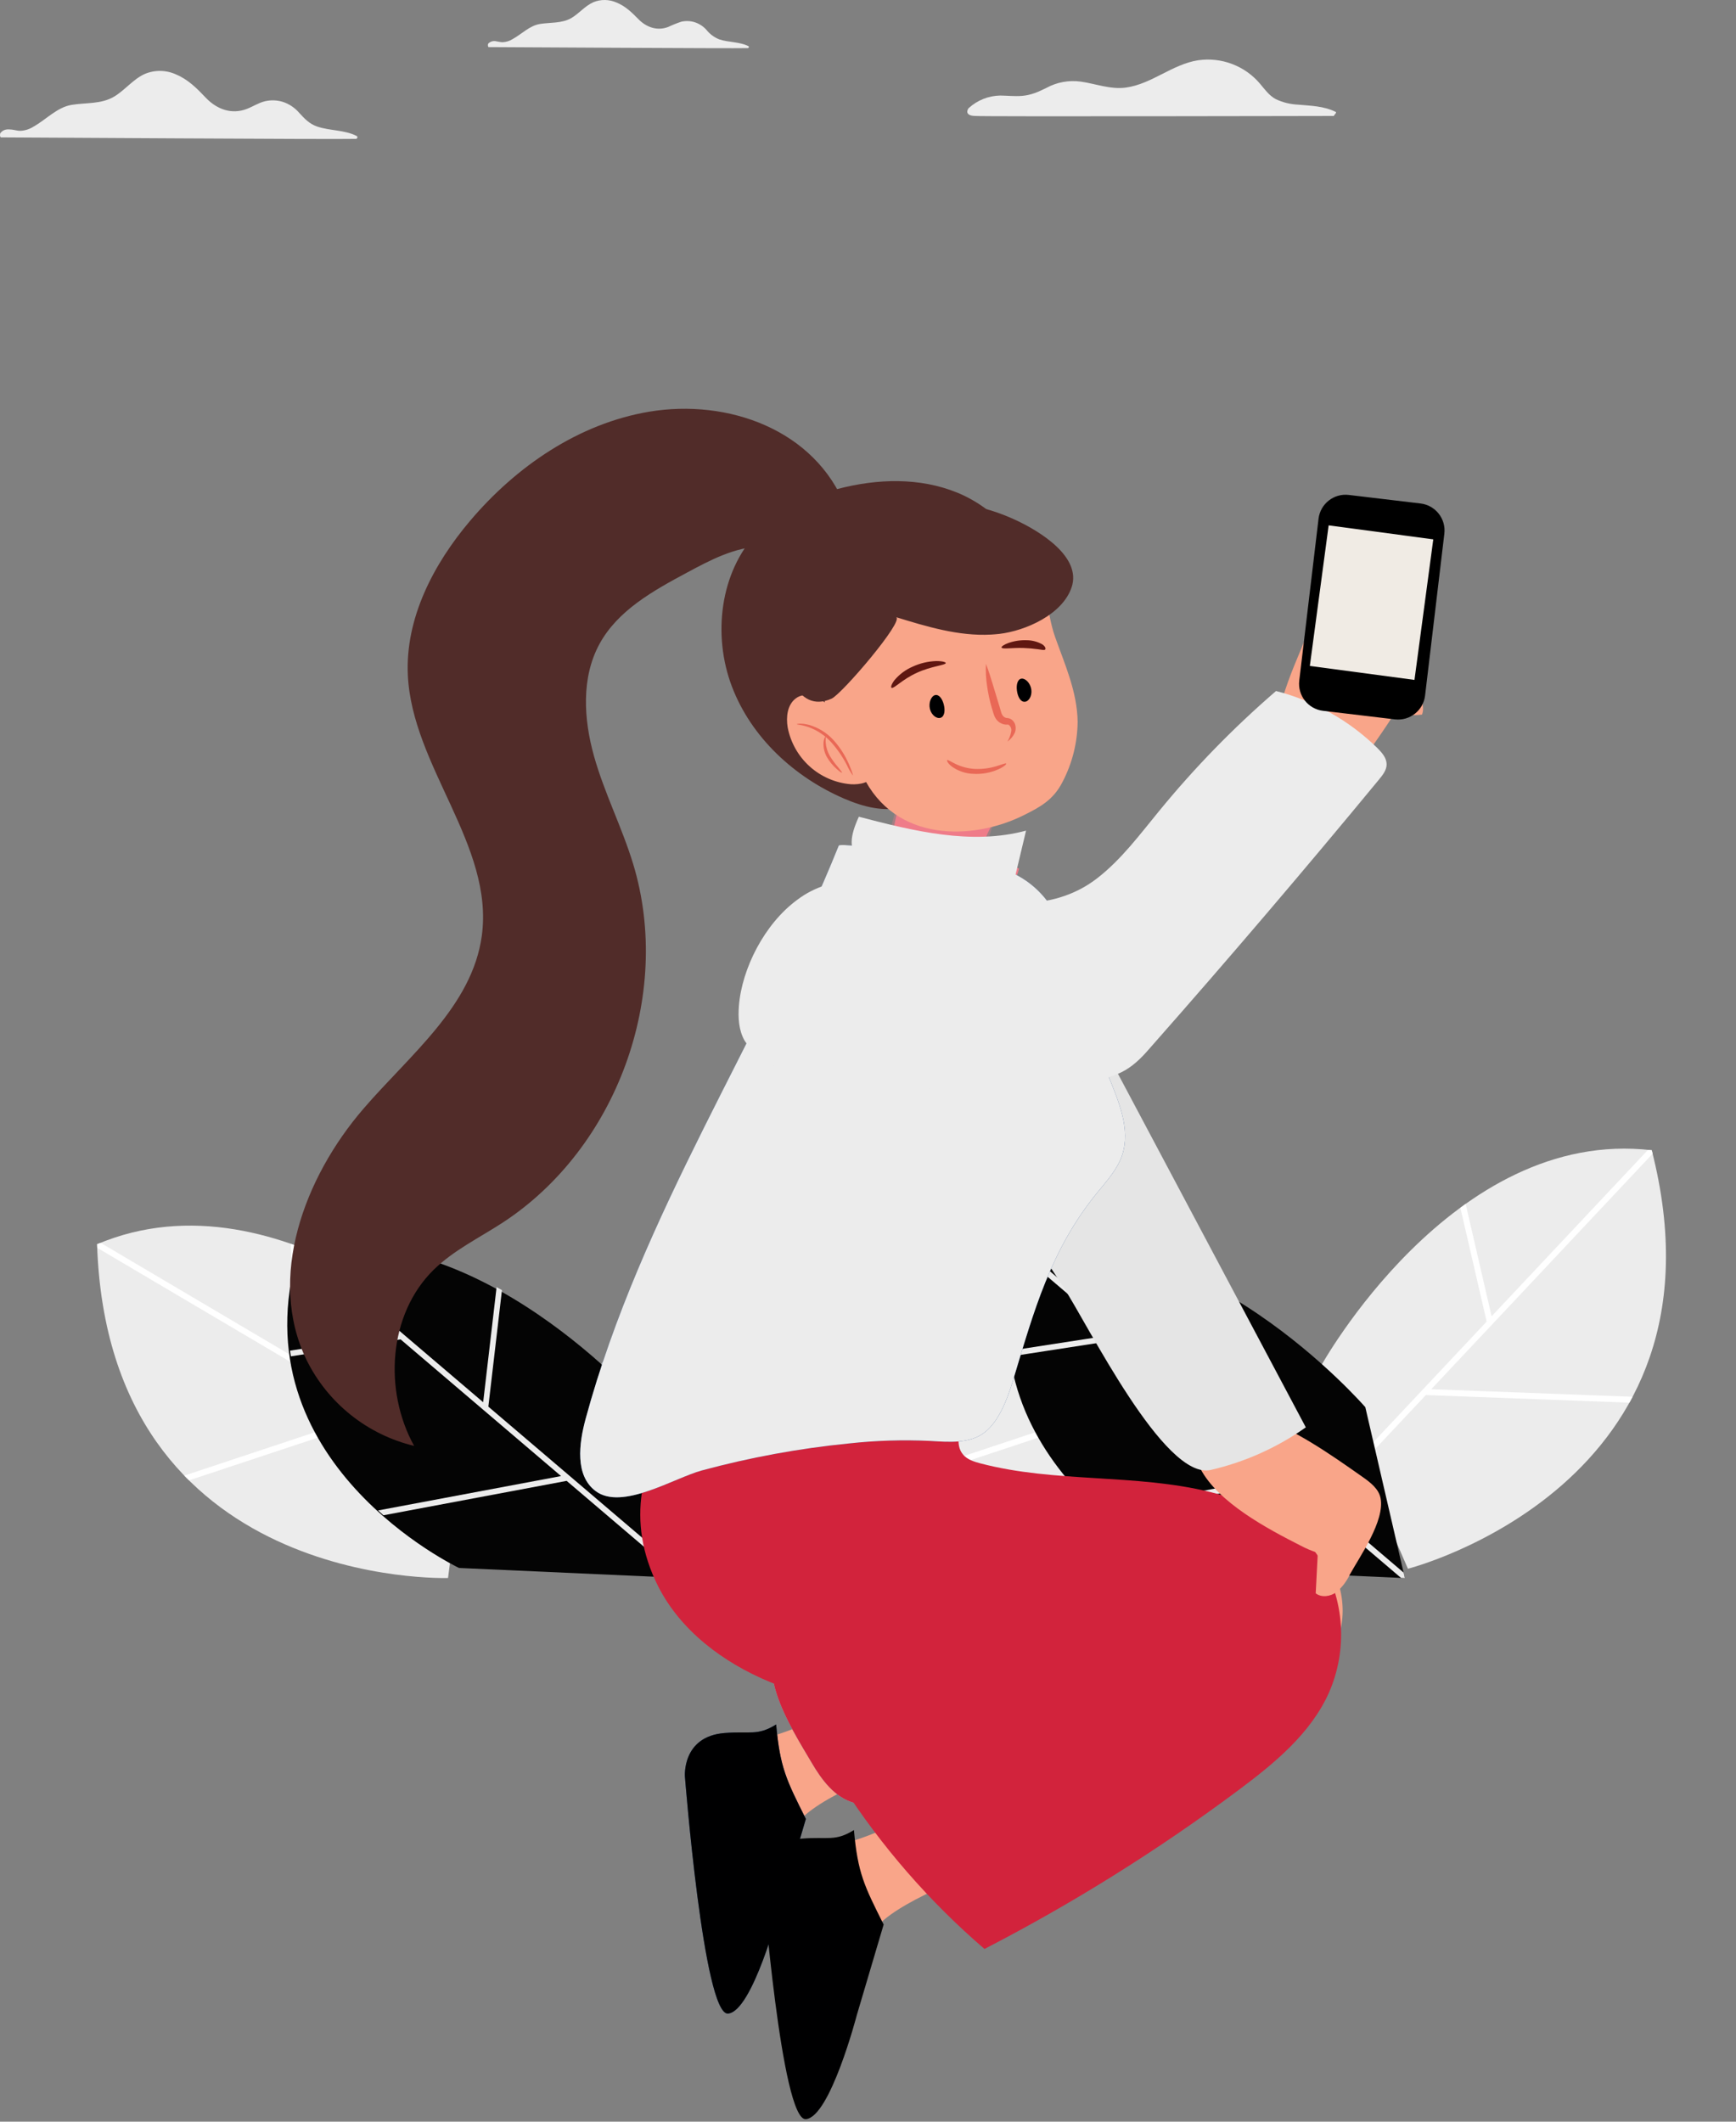 <?xml version="1.0" encoding="UTF-8"?> <svg xmlns="http://www.w3.org/2000/svg" width="612" height="748" viewBox="0 0 612 748" fill="none"><rect x="0" y="0" width="612" height="748" fill="#808080" stroke="none"/><path d="M211.442 481.992C211.442 481.992 257.984 397.227 328.299 405.518C358.505 523.584 242.343 553.055 242.343 553.055L211.442 481.992Z" fill="#ECECEC"></path><path d="M328.297 405.521C328.404 405.931 328.5 406.336 328.604 406.744L250.57 489.764L321.548 492.429C321.206 493.121 320.802 493.824 320.421 494.509L248.665 491.825L226.153 515.785L225.231 513.669L270.094 465.918L260.826 425.795C261.447 425.34 262.065 424.889 262.694 424.443L271.843 464.059L326.97 405.39C327.411 405.436 327.854 405.47 328.299 405.518L328.297 405.521Z" fill="white"></path><path d="M167.782 479.456C167.782 479.456 99.424 411.057 34.22 438.65C38.179 560.455 157.95 556.321 157.95 556.321L167.782 479.456Z" fill="#ECECEC"></path><path d="M34.223 438.653C34.235 439.077 34.255 439.492 34.27 439.913L132.38 497.845L64.968 520.221C65.49 520.789 66.074 521.352 66.631 521.903L134.784 499.292L163.091 516.014L163.385 513.724L106.974 480.397L104.671 439.283C103.948 439.02 103.228 438.759 102.5 438.507L104.776 479.101L35.461 438.156C35.05 438.324 34.634 438.48 34.22 438.65L34.223 438.653Z" fill="white"></path><path d="M227.319 496.093C227.319 496.093 167.509 427.079 105.1 441.284C83.243 515.621 161.823 552.782 161.823 552.782L241.26 556.357L227.319 496.093Z" fill="#040404"></path><path d="M175.067 453.78L170.332 494.352L106.97 440.357C106.477 440.461 105.984 440.553 105.49 440.667C105.403 440.961 105.335 441.249 105.251 441.543L139.187 470.462L102.26 476.167C102.304 476.535 102.358 476.878 102.405 477.232L102.546 478.174L141.225 472.196L197.785 520.386L133.292 532.504C133.919 533.082 134.546 533.657 135.174 534.213L199.761 522.076L239.922 556.299L241.26 556.357L240.814 554.409L172.159 495.91L176.956 454.844C176.328 454.487 175.701 454.148 175.067 453.78Z" fill="#ECECEC"></path><path d="M465.442 481.992C465.442 481.992 511.984 397.227 582.299 405.518C612.505 523.584 496.343 553.055 496.343 553.055L465.442 481.992Z" fill="#ECECEC"></path><path d="M582.297 405.521C582.404 405.931 582.5 406.336 582.604 406.744L504.57 489.764L575.548 492.429C575.206 493.121 574.802 493.824 574.421 494.509L502.665 491.825L480.153 515.785L479.231 513.669L524.094 465.918L514.826 425.795C515.447 425.34 516.065 424.889 516.694 424.443L525.843 464.059L580.97 405.39C581.411 405.436 581.854 405.47 582.299 405.518L582.297 405.521Z" fill="white"></path><path d="M421.782 479.456C421.782 479.456 353.424 411.057 288.22 438.65C292.18 560.455 411.95 556.321 411.95 556.321L421.782 479.456Z" fill="#ECECEC"></path><path d="M288.223 438.653C288.235 439.077 288.255 439.492 288.27 439.913L386.38 497.845L318.968 520.221C319.49 520.789 320.074 521.352 320.631 521.903L388.784 499.292L417.091 516.014L417.385 513.724L360.974 480.397L358.671 439.283C357.948 439.02 357.228 438.759 356.5 438.507L358.776 479.101L289.461 438.156C289.05 438.324 288.634 438.48 288.22 438.65L288.223 438.653Z" fill="white"></path><path d="M481.319 496.093C481.319 496.093 421.509 427.079 359.1 441.284C337.243 515.621 415.823 552.782 415.823 552.782L495.26 556.357L481.319 496.093Z" fill="#040404"></path><path d="M429.067 453.78L424.332 494.352L360.97 440.357C360.477 440.461 359.984 440.553 359.49 440.667C359.403 440.961 359.335 441.249 359.251 441.543L393.187 470.462L356.26 476.167C356.304 476.535 356.358 476.878 356.405 477.232L356.546 478.174L395.225 472.196L451.785 520.386L387.292 532.504C387.919 533.082 388.546 533.657 389.174 534.213L453.761 522.076L493.922 556.299L495.26 556.357L494.814 554.409L426.159 495.91L430.956 454.844C430.328 454.487 429.701 454.148 429.067 453.78Z" fill="#ECECEC"></path><path d="M266.841 187.908C274.459 179.826 284.854 175.111 295.441 172.345C309.271 168.741 324.291 168.242 337.61 173.739C350.93 179.237 362.152 191.467 364.42 206.146L329.573 266.855C331.784 274.177 326.071 282.066 319.031 284.299C311.992 286.532 304.295 284.458 297.493 281.511C280.195 274.03 264.914 260.167 258.022 242.032C251.13 223.896 253.839 201.702 266.841 187.908Z" fill="#512C29"></path><path d="M315.676 318.904C310.563 315.821 307.072 324.107 302.583 320.536C303.104 320.253 305.598 315.209 306.108 314.937C314.939 301.211 315.744 285.557 319.473 271.615L357.539 268.102C355.468 274.426 353.397 280.751 351.327 287.076C350.125 290.726 345.727 296.665 346.792 300.61C347.11 301.857 352.268 303.863 359.262 306.198C355.034 323.642 327.884 329.4 315.676 318.904Z" fill="#EF7C89"></path><g style="mix-blend-mode:multiply" opacity="0.32"><path d="M312.626 297.266L319.428 271.615L357.493 268.102L346.861 300.53C335.185 301.845 323.611 301.369 312.626 297.266Z" fill="#EF7C89"></path></g><path d="M304.091 273.35C301.019 275.957 296.258 273.452 294.308 269.462C292.483 265.733 292.982 262.083 292.426 258.127C291.973 254.863 291.134 251.791 290.828 248.447C290.091 240.309 289.694 231.876 291.905 224.1C294.19 216.429 298.728 209.621 304.929 204.559C310.688 199.719 317.229 196.454 323.735 193.224C334.856 187.817 351.508 180.756 362.277 192.839C368.512 199.878 368.648 215.259 371.901 224.406C375.302 234.052 379.746 243.766 379.904 254.421C379.836 261.792 378.026 269.043 374.622 275.583C371.414 281.953 366.766 284.481 361.019 287.348C342.882 296.439 315.438 297.006 304.091 273.35Z" fill="#F9A589"></path><path d="M299.987 276.489C294.585 276.044 289.477 273.839 285.448 270.214C281.418 266.588 278.689 261.741 277.678 256.415C277.077 252.811 277.542 248.617 280.399 246.328C288.164 240.105 302.379 258.546 306.131 263.749C308.069 266.435 309.86 269.927 308.398 272.919C306.936 275.911 303.206 276.671 299.987 276.489Z" fill="#F9A589"></path><path d="M280.92 255.305C280.92 255.191 282.564 254.885 285.137 255.543C288.46 256.479 291.455 258.324 293.786 260.87C296.073 263.393 297.927 266.277 299.273 269.405C300.316 271.774 300.781 273.304 300.644 273.361C299.829 272.235 299.134 271.027 298.57 269.756C297.064 266.819 295.186 264.087 292.982 261.629C290.766 259.219 287.996 257.386 284.91 256.291C282.53 255.486 280.92 255.497 280.92 255.305Z" fill="#E96856"></path><path d="M296.813 272.409C296.7 272.511 296.019 272.046 295.011 271.151C293.667 269.98 292.519 268.603 291.61 267.07C290.671 265.491 290.221 263.668 290.318 261.833C290.431 260.428 290.918 259.668 291.032 259.714C291.145 259.759 291.032 260.575 291.088 261.845C291.229 263.495 291.732 265.093 292.562 266.526C293.445 267.969 294.45 269.335 295.566 270.607C296.405 271.627 296.915 272.295 296.813 272.409Z" fill="#E96856"></path><path d="M314.349 242.508C313.953 242.383 314.145 241.374 315.313 239.81C317.056 237.739 319.256 236.101 321.74 235.027C324.365 233.815 327.206 233.145 330.095 233.054C332.283 233.054 333.496 233.451 333.416 233.791C333.235 234.539 328.36 234.834 323.214 237.192C318.068 239.549 315.234 242.78 314.349 242.508Z" fill="#601711"></path><path d="M343.12 272.817C340.381 272.727 337.731 271.819 335.513 270.21C334.051 269.076 333.677 268.034 333.938 267.943C334.198 267.852 335.071 268.453 336.692 269.246C338.851 270.315 341.202 270.94 343.607 271.083C346.206 271.201 348.806 270.871 351.293 270.108C353.265 269.53 354.467 268.974 354.694 269.178C354.92 269.382 353.979 270.312 351.928 271.23C349.161 272.457 346.14 273.001 343.12 272.817Z" fill="#E96856"></path><path d="M353.084 228.283C352.993 227.943 353.855 227.285 355.442 226.707C357.467 225.988 359.608 225.65 361.756 225.71C363.715 225.694 365.646 226.178 367.367 227.115C368.603 227.897 368.773 228.815 368.376 229.053C367.979 229.291 367.242 229.053 365.961 228.895C364.281 228.662 362.59 228.514 360.894 228.453C356.825 228.305 353.254 228.985 353.084 228.283Z" fill="#601711"></path><path d="M347.575 234.029C347.444 236.681 347.585 239.34 347.994 241.964C348.367 244.602 348.935 247.208 349.694 249.762L350.284 251.666L350.454 252.165C350.533 252.369 350.624 252.573 350.715 252.766C350.912 253.173 351.159 253.554 351.451 253.899C352.056 254.578 352.843 255.07 353.719 255.316C354.153 255.441 354.605 255.491 355.056 255.463C355.198 255.434 355.345 255.434 355.487 255.463C355.88 255.721 356.186 256.092 356.364 256.527C356.542 256.962 356.584 257.441 356.485 257.9C356.261 259.15 355.811 260.348 355.158 261.437C356.315 260.628 357.228 259.519 357.799 258.229C358.069 257.47 358.132 256.652 357.981 255.86C357.902 255.401 357.729 254.962 357.474 254.572C357.218 254.182 356.886 253.849 356.496 253.593C356.053 253.324 355.551 253.168 355.034 253.14C354.824 253.128 354.617 253.082 354.421 253.004C354.029 252.84 353.694 252.564 353.458 252.21C353.327 252.035 353.216 251.845 353.129 251.644C353.082 251.545 353.044 251.443 353.016 251.338L352.88 250.884L352.336 249.014L350.068 241.533C349.32 239.051 348.549 236.534 347.575 234.029Z" fill="#E96856"></path><path d="M331.614 253.049C330.288 253.514 328.395 252.188 327.839 249.966C327.284 247.744 328.27 245.432 329.607 245.069C330.945 244.707 332.158 246.203 332.713 248.368C333.269 250.533 332.963 252.584 331.614 253.049Z" fill="#000001"></path><path d="M361.212 247.404C362.617 247.404 363.887 245.421 363.581 243.142C363.275 240.864 361.54 239.141 360.18 239.243C358.82 239.345 358.208 241.227 358.502 243.46C358.797 245.693 359.795 247.472 361.212 247.404Z" fill="#000001"></path><path d="M349.309 223.726C337.973 224.327 326.751 220.926 315.857 217.571C319.088 218.569 296.847 244.639 293.186 246.294C280.546 251.961 276.103 234.335 275.411 224.531C274.595 213.105 275.014 202.02 283.766 194.187C293.765 185.291 306.158 179.529 319.406 177.619C332.653 175.708 346.17 177.733 358.276 183.442C366.211 187.149 381.48 196.239 377.762 207.109C374.486 216.71 361.506 222.388 352.324 223.477C351.281 223.59 350.295 223.669 349.309 223.726Z" fill="#512C29"></path><path d="M349.876 555.563C324.722 580.693 292.902 611.773 259.02 614.504C243.909 615.729 250.914 660.365 259.507 659.662C268.099 658.96 276.25 649.563 280.694 643.284C287.812 633.207 314.996 624.15 326.037 617.894C339.496 610.292 352.906 602.607 366.267 594.839C380.203 586.761 394.055 578.547 407.824 570.197C389.085 563.269 369.658 558.363 349.876 555.563Z" fill="#F9A589"></path><path d="M273.62 607.964C274.98 623.221 277.281 627.664 284.094 641.266L274.697 673.151C274.697 673.151 265.243 709.184 256.65 709.887C248.058 710.59 241.46 626.338 241.46 626.338C241.46 626.338 240.327 612.204 255.392 610.979C264.529 610.231 266.932 612.09 273.62 607.964Z" fill="#2E528B"></path><path d="M273.62 607.964C274.98 623.221 277.281 627.664 284.094 641.266L274.697 673.151C274.697 673.151 265.243 709.184 256.65 709.887C248.058 710.59 241.46 626.338 241.46 626.338C241.46 626.338 240.327 612.204 255.392 610.979C264.529 610.231 266.932 612.09 273.62 607.964Z" fill="#000001"></path><path d="M442.115 537.949C472.79 535.15 485.361 577.281 459.005 593.059C456.092 594.805 453.224 596.527 450.447 598.25C431.698 609.823 412.744 621.033 393.711 632.096C380.335 639.864 366.921 647.549 353.469 655.151C342.417 661.408 315.245 670.464 308.126 680.53C303.682 686.809 295.532 696.217 286.951 696.92C278.37 697.623 271.341 652.986 286.452 651.751C325.515 648.566 361.846 607.749 388.372 581.792C400.683 569.732 414.58 550.168 429.691 541.792C433.518 539.656 437.751 538.347 442.115 537.949Z" fill="#F9A589"></path><path d="M301.041 645.188C302.402 660.444 304.703 664.888 311.516 678.489L302.073 710.363C302.073 710.363 292.664 746.43 284.083 747.11C275.502 747.79 268.882 663.561 268.882 663.561C268.882 663.561 267.748 649.427 282.813 648.191C291.961 647.455 294.353 649.314 301.041 645.188Z" fill="#000001"></path><path d="M286.067 621.339C289.649 627.46 294.251 633.728 301.098 635.599C305.904 636.913 311.017 635.803 315.834 634.465C334.893 629.204 352.912 620.724 369.113 609.393C371.913 607.42 374.781 605.233 376.141 602.082C377.274 599.441 377.218 596.414 377.082 593.569C376.594 582.744 375.234 571.274 368.466 562.806C359.205 551.211 341.929 548.695 327.658 552.877C317.66 555.813 309.86 562.149 300.599 566.479C293.934 569.607 284.661 570.231 278.687 574.413C263.293 585.408 278.63 608.678 286.067 621.339Z" fill="#8ECCE0"></path><path d="M286.067 621.339C289.649 627.46 294.251 633.728 301.098 635.599C305.904 636.913 311.017 635.803 315.834 634.465C334.893 629.204 352.912 620.724 369.113 609.393C371.913 607.42 374.781 605.233 376.141 602.082C377.274 599.441 377.218 596.414 377.082 593.569C376.594 582.744 375.234 571.274 368.466 562.806C359.205 551.211 341.929 548.695 327.658 552.877C317.66 555.813 309.86 562.149 300.599 566.479C293.934 569.607 284.661 570.231 278.687 574.413C263.293 585.408 278.63 608.678 286.067 621.339Z" fill="#D2233C"></path><path d="M231.916 559.043C239.851 574.855 254.927 586.122 271.251 592.912C287.574 599.701 305.258 602.501 322.693 605.255L352.166 609.903C370.462 612.782 388.95 615.683 407.416 614.244C425.882 612.804 444.586 606.604 457.747 593.58C462.712 588.672 466.816 582.722 468.618 575.966C471.645 564.223 466.85 551.404 458.416 542.687C449.982 533.971 438.408 528.915 426.676 526.014C400.173 519.473 371.935 522.851 345.546 515.892C343.358 515.314 341.068 514.588 339.583 512.888C336.307 509.125 338.71 503.423 339.39 498.493C340.75 488.598 333.915 478.94 325.096 474.27C316.277 469.6 305.825 469.011 295.883 469.408C252.785 471.142 209.278 513.738 231.916 559.043Z" fill="#D2233C"></path><path d="M296.745 629.24C310.635 650.857 327.584 670.347 347.065 687.104C378.402 670.924 408.354 652.192 436.617 631.099C449.268 621.657 462.021 611.195 468.482 596.788C471.793 589.249 473.233 581.021 472.681 572.806C472.128 564.59 469.599 556.63 465.308 549.601C461.114 542.914 454.902 537.02 447.171 535.433C434.384 532.815 422.606 542.347 413.027 551.211C395.752 567.182 382.58 577.78 361.722 588.616C356.042 591.563 295.158 626.871 296.745 629.24Z" fill="#D2233C"></path><path d="M497.672 252.233C497.813 252.191 497.957 252.16 498.103 252.142C499.175 252.133 500.246 252.061 501.311 251.927C501.59 251.178 501.713 250.379 501.673 249.581C500.886 239.256 496.673 229.49 489.703 221.833L488.807 222.162C480.475 225.188 470.103 227.41 463.868 233.678C463.948 232.125 460.23 225.086 459.946 225.744C456.273 235.004 445.357 257.481 452.476 266.254L462.939 279.108C469.808 287.541 491.494 251.44 493.75 248.277C495.386 249.223 496.74 250.589 497.672 252.233Z" fill="#F9A589"></path><path d="M458.427 544.864C460.393 545.913 462.449 546.781 464.571 547.459C464.329 552.212 464.084 556.965 463.834 561.718C465.898 563.339 469.015 562.852 471.135 561.31C473.131 559.609 474.74 557.498 475.85 555.122C479.489 548.57 488.252 536.124 486.699 528.179C486.053 524.88 483.083 522.613 480.328 520.675C468.629 512.446 456.75 504.115 443.283 499.298C429.068 494.197 415.385 502.925 423.207 517.83C429.476 529.766 446.887 539.003 458.427 544.864Z" fill="#F9A589"></path><path d="M460.343 503.208C450.257 510.34 438.88 515.441 426.846 518.227C410.409 522.024 383.464 466.778 374.792 453.618C356.269 425.463 338.321 396.941 320.947 368.052C319.711 366.302 318.864 364.308 318.464 362.203C318.102 359.234 319.485 356.355 320.97 353.77C329.279 339.296 345.852 317.692 363.717 328.063C380.652 337.89 384.541 360.526 393.054 376.564L460.343 503.208Z" fill="#E5E5E5"></path><path d="M357.063 486.863C354.796 494.401 351.803 501.236 347.28 504.863C341.997 509.091 334.482 508.388 327.737 507.991C318.236 507.547 308.715 507.846 299.262 508.887C281.733 510.624 264.379 513.813 247.378 518.419C237.663 521.049 219.254 532.656 209.97 525.674C202.658 520.199 204.075 509.011 206.455 500.204C226.123 427.764 268.065 366.714 295.679 298.127C296.292 296.609 341.929 303.682 345.784 304.35C369.385 308.465 375.812 325.274 380.834 347.604C383.253 358.381 386.547 368.942 390.685 379.183C394.323 388.25 398.676 398.078 395.57 407.304C393.893 412.258 390.254 416.259 386.944 420.305C370.28 440.674 364.42 462.459 357.063 486.863Z" fill="#2E528B"></path><path d="M357.063 486.863C354.796 494.401 351.803 501.236 347.28 504.863C341.997 509.091 334.482 508.388 327.737 507.991C318.236 507.547 308.715 507.846 299.262 508.887C281.733 510.624 264.379 513.813 247.378 518.419C237.663 521.049 219.254 532.656 209.97 525.674C202.658 520.199 204.075 509.011 206.455 500.204C226.123 427.764 268.065 366.714 295.679 298.127C296.292 296.609 341.929 303.682 345.784 304.35C369.385 308.465 375.812 325.274 380.834 347.604C383.253 358.381 386.547 368.942 390.685 379.183C394.323 388.25 398.676 398.078 395.57 407.304C393.893 412.258 390.254 416.259 386.944 420.305C370.28 440.674 364.42 462.459 357.063 486.863Z" fill="#ECECEC"></path><path d="M281.102 317.193C269.46 325.705 261.536 341.517 260.493 354.597C260.164 358.791 260.414 363.223 262.5 366.884C264.426 369.886 267.051 372.375 270.151 374.139C286.588 384.533 306.494 385.564 325.357 383.955C344.752 382.311 364.227 383.864 383.577 381.121C388.111 380.486 392.646 379.625 396.545 377.38C400.445 375.136 403.347 371.883 406.169 368.607C433.375 337.754 460.056 306.466 486.211 274.744C487.481 273.202 488.83 271.479 488.83 269.484C488.83 267.217 487.243 265.427 485.667 263.817C475.72 254.039 463.361 247.07 449.846 243.618C434.875 256.527 421.057 270.715 408.55 286.022C401.748 294.308 395.298 303.024 386.853 309.587C370.53 322.293 349.524 318.881 330.582 314.552C318.113 311.707 303.376 308.295 290.907 312.115C287.376 313.242 284.06 314.959 281.102 317.193Z" fill="#ECECEC"></path><path d="M302.776 287.938C322.046 292.981 342.451 298.025 361.722 292.834C360.165 299.363 358.608 305.892 357.051 312.421C357.051 311.48 319.349 306.753 315.8 306.175C302.98 304.158 296.235 302.106 302.776 287.938Z" fill="#ECECEC"></path><path d="M228.946 145.13C204.086 149.279 181.959 164.4 165.681 183.669C152.758 198.937 142.839 218.036 143.78 238.019C145.288 270.199 174.183 298.014 169.852 329.933C166.452 354.722 144.494 371.872 128.171 390.835C107.199 415.114 94.05 450.592 108.084 479.484C111.798 486.998 117.119 493.603 123.67 498.833C130.22 504.063 137.84 507.789 145.99 509.748C135.176 490.184 136.922 463.344 152.86 447.679C159.877 440.799 168.911 436.435 177.153 431.073C217.44 404.822 237.176 350.755 223.255 304.736C219.333 291.769 213.053 279.595 209.403 266.56C205.753 253.525 204.869 238.892 211.341 227.024C217.814 215.157 230.317 208.243 242.186 201.872C250.302 197.509 258.986 192.884 268.428 192.635C276.023 192.431 285.965 198.767 293.186 196.772C302.764 194.119 301.415 187.171 298.185 178.931C287.336 151.263 256.367 140.563 228.946 145.13Z" fill="#512C29"></path><path d="M466.426 250.598L491.73 253.611C496.989 254.237 501.76 250.481 502.386 245.223L509.181 188.158C509.808 182.899 506.052 178.129 500.792 177.503L475.488 174.49C470.229 173.864 465.458 177.619 464.832 182.878L458.037 239.943C457.41 245.201 461.166 249.972 466.426 250.598Z" fill="black"></path><path d="M461.763 234.773L498.65 239.707L505.28 190.151L468.394 185.216L461.763 234.773Z" fill="#F0EBE4"></path><path d="M0.366 48.434C7.045 48.434 118.456 49.182 125.459 48.958C125.965 48.958 126.232 48.191 125.736 47.938C121.318 45.713 116.309 46.16 111.719 44.585C109.019 43.614 107.368 41.855 105.488 39.794C103.941 37.981 101.934 36.637 99.687 35.907C97.638 35.282 95.464 35.211 93.38 35.703C91.109 36.257 89.153 37.579 86.996 38.405C81.634 40.465 76.433 38.512 72.607 34.517C69.458 31.194 66.357 28.055 62.111 26.267C60.361 25.459 58.466 25.028 56.545 25.001C54.624 24.975 52.718 25.353 50.947 26.112C46.854 27.997 44.048 31.787 40.212 34.071C35.661 36.782 30.213 36.14 25.184 36.986C20.155 37.831 16.291 42.117 11.883 44.605C10.455 45.536 8.807 46.06 7.112 46.121C6.158 46.121 5.203 45.819 4.182 45.693C2.665 45.508 1.225 45.547 0.204 46.84C-0.111 47.102 -0.064 48.434 0.366 48.434Z" fill="#ECECEC"></path><path d="M172.28 16.604C177.118 16.604 258.494 17.129 263.608 16.97C263.971 16.97 264.171 16.426 263.808 16.248C260.584 14.682 256.929 14.991 253.571 13.884C251.779 13.175 250.212 12.009 249.029 10.508C247.894 9.243 246.429 8.306 244.793 7.798C243.296 7.355 241.708 7.303 240.185 7.648C238.592 8.179 237.034 8.806 235.519 9.524C231.617 10.977 227.81 9.599 225.024 6.71C222.724 4.365 220.453 2.152 217.324 0.886C216.046 0.32 214.663 0.019 213.261 0.001C211.859 -0.017 210.468 0.249 209.176 0.783C206.19 2.105 204.148 4.778 201.343 6.41C198.013 8.286 194.044 7.864 190.37 8.445C186.697 9.026 183.882 12.056 180.667 13.809C179.616 14.47 178.403 14.839 177.156 14.879C176.431 14.879 175.725 14.663 175.019 14.578C174.505 14.441 173.963 14.444 173.45 14.586C172.937 14.728 172.474 15.004 172.109 15.385C171.927 15.657 171.965 16.604 172.28 16.604Z" fill="#ECECEC"></path><path d="M343.988 40.882C344.083 41.148 472.042 40.882 470.432 40.882C469.699 40.882 471.547 39.779 470.832 39.427C466.66 37.363 462.106 37.306 457.572 36.888C454.889 36.773 452.257 36.126 449.827 34.986C447.407 33.721 445.911 31.534 444.197 29.518C441.56 26.398 438.169 24.001 434.344 22.555C430.52 21.108 426.389 20.661 422.343 21.255C413.245 22.672 406.072 29.595 396.964 30.869C391.487 31.629 386.304 29.518 380.96 28.767C376.82 28.202 372.608 28.972 368.938 30.964C366.08 32.39 363.384 33.598 360.126 33.816C357.62 33.997 355.105 33.712 352.59 33.683C348.481 33.76 344.541 35.333 341.511 38.105C341.101 38.495 339.815 40.882 343.988 40.882Z" fill="#ECECEC"></path></svg> 